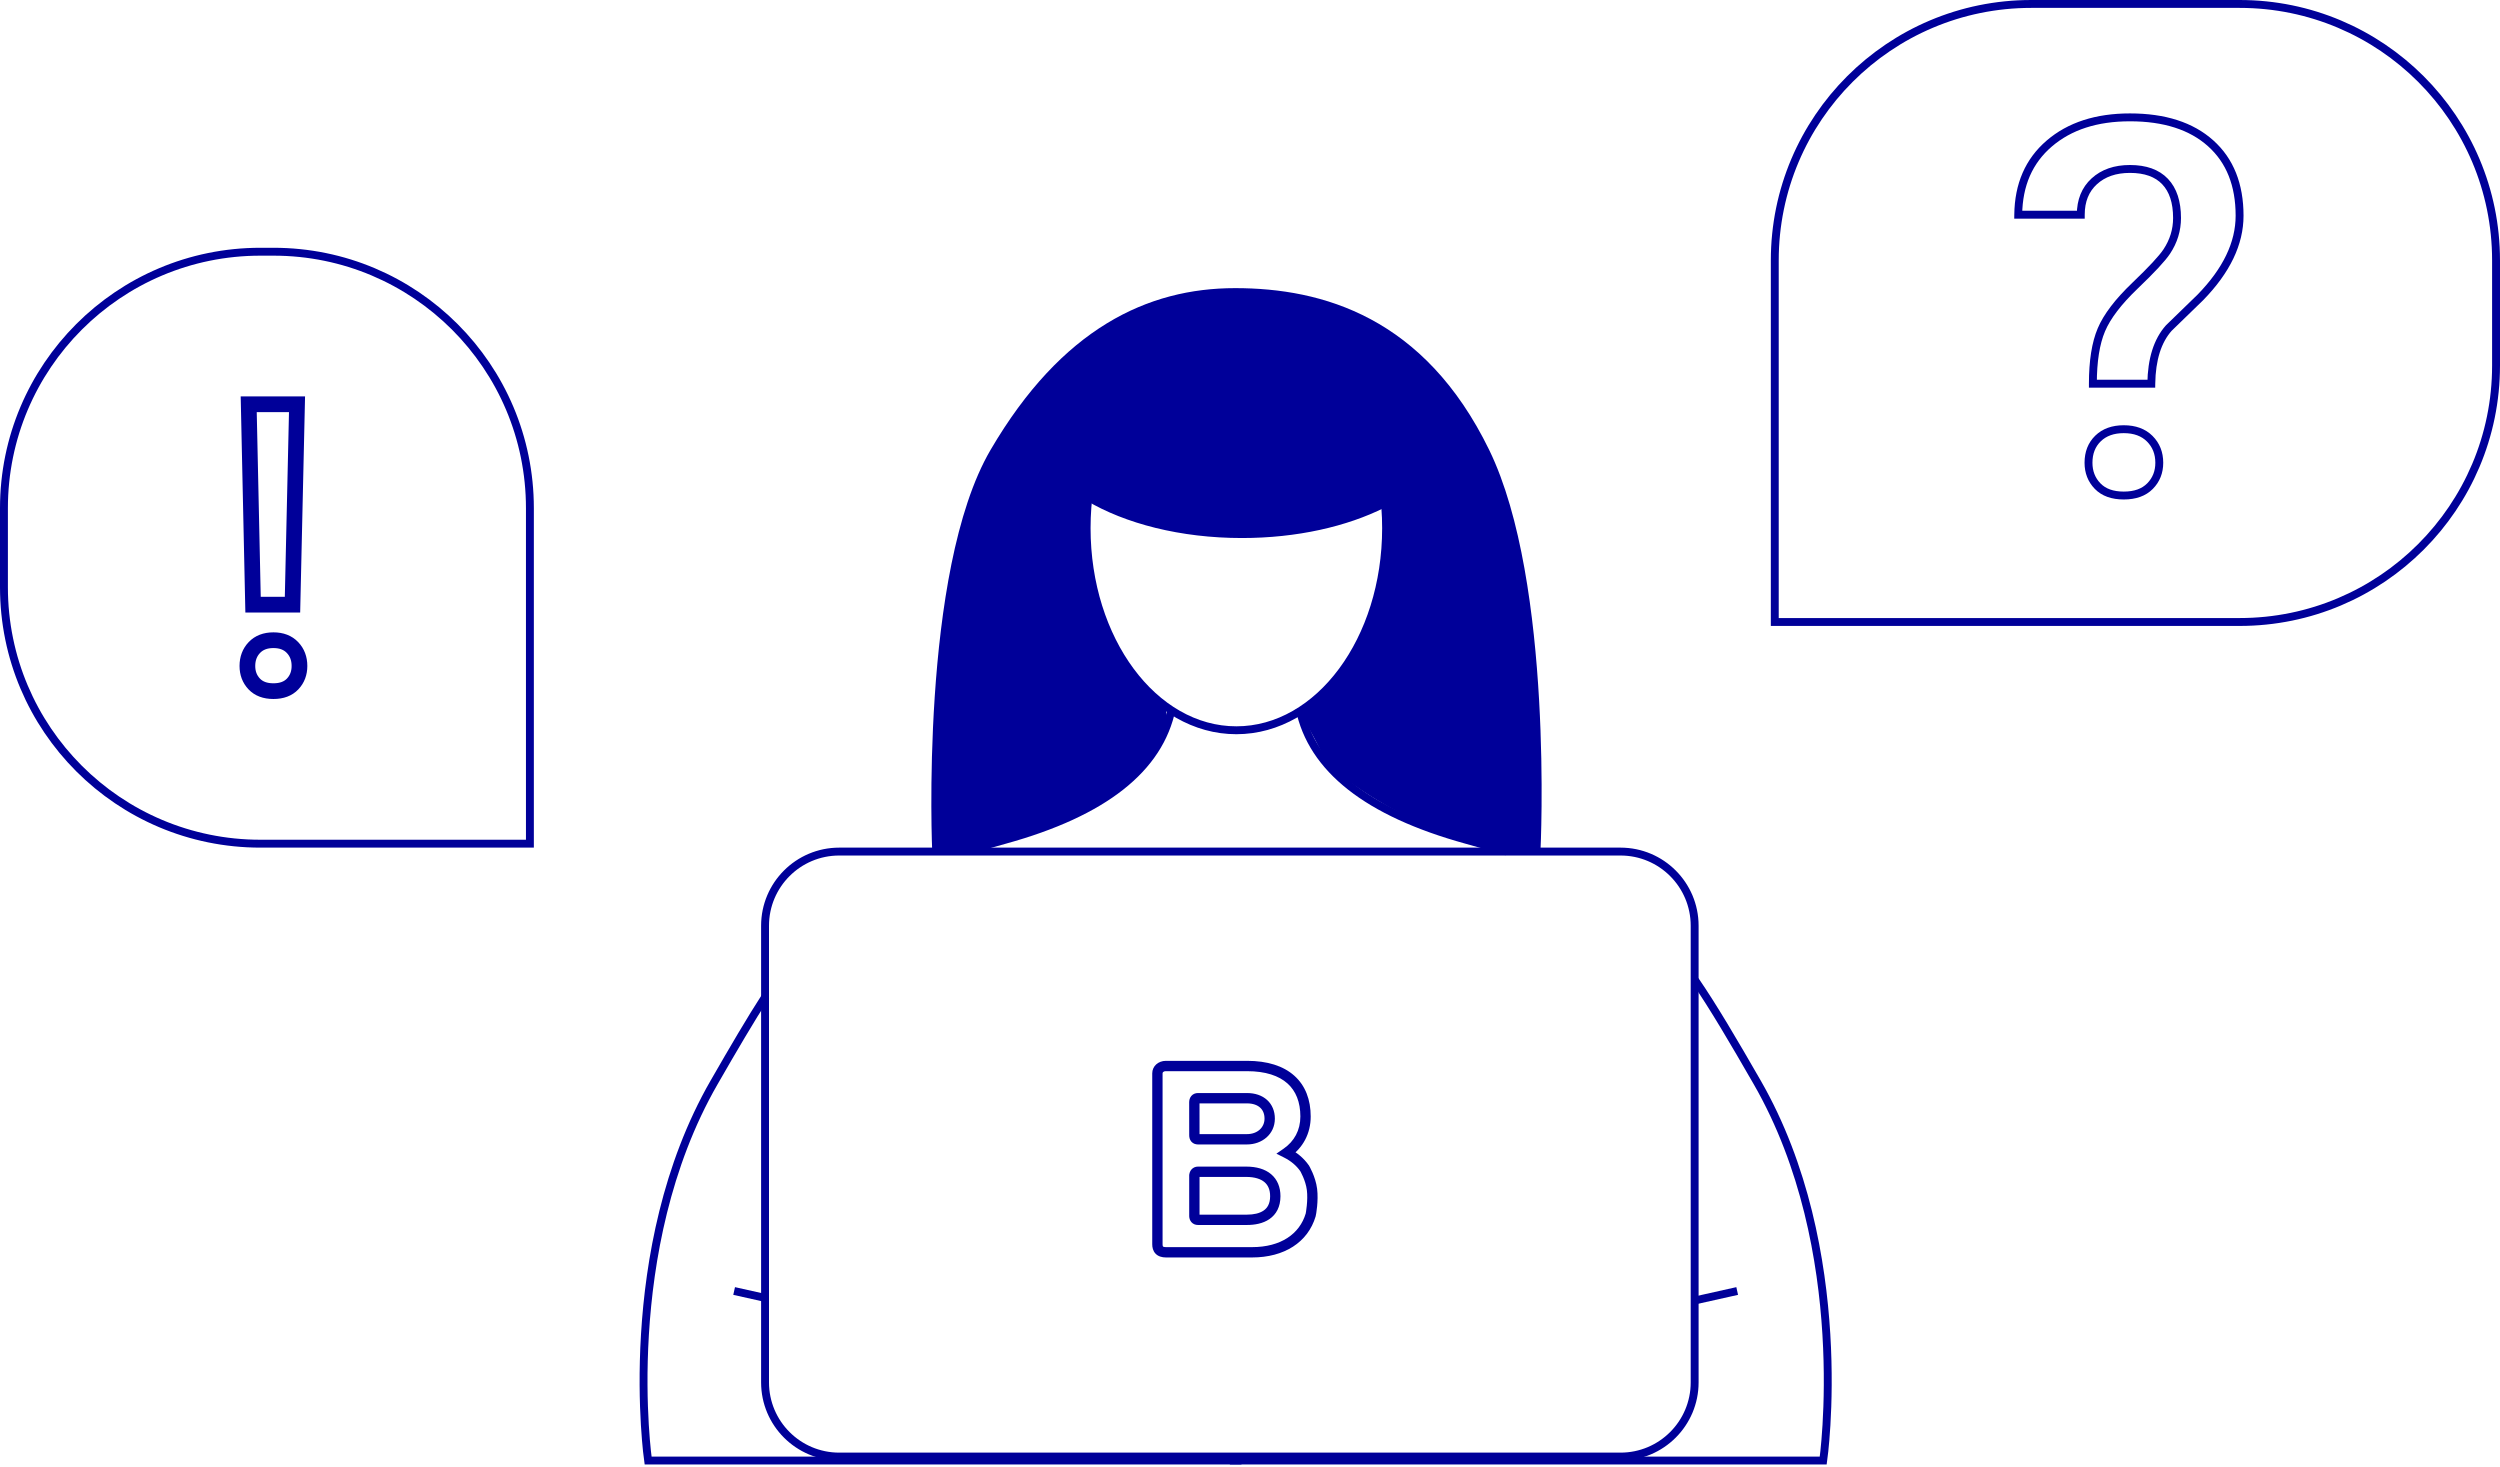 <svg width="380" height="223" viewBox="0 0 380 223" fill="none" xmlns="http://www.w3.org/2000/svg">
<g clip-path="url(#clip0_2271_1893)">
<path d="M187.926 111C200.496 111 210.686 97.245 210.686 80.277C210.686 63.309 200.496 49.554 187.926 49.554C175.356 49.554 165.166 63.309 165.166 80.277C165.166 97.245 175.356 111 187.926 111Z" stroke="#000099" stroke-width="1.2"/>
<path fill-rule="evenodd" clip-rule="evenodd" d="M187.739 43.796C174.454 43.796 161.379 49.909 150.568 68.38C139.757 86.852 141.7 129.525 141.7 129.525C141.7 129.525 140.61 130.342 146.196 129.525C153.053 128.523 158.971 125.85 163.941 123.275C172.009 119.095 174.938 115.208 176.378 112.226C176.519 111.934 176.645 111.681 176.759 111.455C177.204 110.566 177.439 110.095 177.471 109.4C177.478 109.233 177.425 108.998 177.369 108.752C177.306 108.47 177.238 108.173 177.254 107.943C169.886 102.857 164.849 92.578 164.849 80.726C164.849 79.143 164.938 77.588 165.112 76.07C171.003 79.583 179.426 81.781 188.78 81.781C197.134 81.781 204.746 80.027 210.475 77.15C210.577 78.323 210.63 79.516 210.63 80.726C210.63 93.271 204.986 104.054 196.908 108.782C197.216 108.996 197.525 109.201 197.84 109.393C198.584 109.846 199.497 111.644 200.396 113.414C201.239 115.075 202.07 116.711 202.738 117.19C209.164 121.797 213.811 124.691 221.963 127.139C222.818 127.396 223.358 127.682 223.886 127.962C224.902 128.5 225.872 129.014 228.948 129.244C233.227 129.564 234.156 129.244 234.156 129.244C234.156 129.244 236.182 88.557 226.352 68.38C216.522 48.203 201.025 43.796 187.739 43.796Z" fill="#000099"/>
<path d="M326.998 58.324V58.924H327.59L327.598 58.332L326.998 58.324ZM329.658 49.864L329.24 49.433L329.225 49.448L329.211 49.464L329.658 49.864ZM318.117 58.324H317.517V58.924H318.117V58.324ZM329.345 38.236L328.846 37.904L328.844 37.906L329.345 38.236ZM316.278 32.634V33.234H316.878V32.634H316.278ZM306.771 32.634L306.172 32.627L306.165 33.234H306.771V32.634ZM334.471 45.189L334.889 45.62L334.895 45.614L334.9 45.608L334.471 45.189ZM327.598 58.332C327.649 54.706 328.515 52.048 330.106 50.263L329.211 49.464C327.359 51.542 326.451 54.524 326.398 58.315L327.598 58.332ZM318.117 58.924H326.998V57.724H318.117V58.924ZM318.856 49.9C317.951 52.038 317.517 54.858 317.517 58.324H318.717C318.717 54.939 319.144 52.299 319.961 50.368L318.856 49.9ZM324.099 42.998C321.528 45.459 319.761 47.759 318.856 49.9L319.961 50.368C320.776 48.44 322.414 46.272 324.929 43.865L324.099 42.998ZM328.844 37.906C328.209 38.871 326.649 40.558 324.099 42.998L324.929 43.865C327.465 41.438 329.125 39.661 329.847 38.566L328.844 37.906ZM330.31 33.136C330.31 34.843 329.826 36.428 328.846 37.904L329.845 38.568C330.952 36.902 331.51 35.087 331.51 33.136H330.31ZM328.656 28.007C329.729 29.134 330.31 30.811 330.31 33.136H331.51C331.51 30.62 330.879 28.602 329.526 27.18L328.656 28.007ZM323.751 26.281C325.991 26.281 327.591 26.887 328.656 28.007L329.526 27.18C328.166 25.75 326.205 25.081 323.751 25.081V26.281ZM318.737 27.998C319.973 26.87 321.624 26.281 323.751 26.281V25.081C321.391 25.081 319.43 25.741 317.928 27.111L318.737 27.998ZM316.878 32.634C316.878 30.637 317.512 29.115 318.737 27.998L317.928 27.111C316.414 28.492 315.678 30.357 315.678 32.634H316.878ZM306.771 33.234H316.278V32.034H306.771V33.234ZM311.095 21.363C307.857 24.142 306.225 27.919 306.172 32.627L307.371 32.641C307.422 28.232 308.933 24.799 311.877 22.273L311.095 21.363ZM323.751 17.239C318.558 17.239 314.32 18.595 311.095 21.363L311.877 22.273C314.833 19.735 318.771 18.439 323.751 18.439V17.239ZM336.416 21.332C333.34 18.578 329.091 17.239 323.751 17.239V18.439C328.895 18.439 332.824 19.727 335.616 22.226L336.416 21.332ZM341.017 32.789C341.017 27.942 339.502 24.095 336.416 21.332L335.616 22.226C338.398 24.717 339.817 28.21 339.817 32.789H341.017ZM334.9 45.608C338.935 41.467 341.017 37.192 341.017 32.789H339.817C339.817 36.782 337.936 40.773 334.041 44.77L334.9 45.608ZM330.077 50.294L334.889 45.62L334.053 44.759L329.24 49.433L330.077 50.294ZM322.812 75.921C324.646 75.921 326.148 75.41 327.23 74.313L326.375 73.471C325.579 74.279 324.421 74.721 322.812 74.721V75.921ZM318.411 74.31C319.48 75.411 320.979 75.921 322.812 75.921V74.721C321.202 74.721 320.053 74.278 319.271 73.474L318.411 74.31ZM316.852 70.338C316.852 71.899 317.368 73.237 318.411 74.31L319.271 73.474C318.462 72.641 318.052 71.609 318.052 70.338H316.852ZM318.481 66.219C317.385 67.287 316.852 68.679 316.852 70.338H318.052C318.052 68.957 318.484 67.89 319.318 67.078L318.481 66.219ZM322.812 64.638C321.049 64.638 319.582 65.147 318.481 66.219L319.318 67.078C320.148 66.27 321.289 65.838 322.812 65.838V64.638ZM327.188 66.263C326.086 65.16 324.603 64.638 322.812 64.638V65.838C324.36 65.838 325.511 66.282 326.339 67.111L327.188 66.263ZM328.811 70.338C328.811 68.724 328.274 67.35 327.188 66.263L326.339 67.111C327.183 67.955 327.611 69.016 327.611 70.338H328.811ZM327.23 74.313C328.286 73.241 328.811 71.901 328.811 70.338H327.611C327.611 71.607 327.196 72.637 326.375 73.471L327.23 74.313Z" fill="#000099"/>
<path d="M269.766 39.583C269.766 18.053 287.219 0.6 308.749 0.6H340.416C361.946 0.6 379.399 18.053 379.399 39.583V55.559C379.399 77.089 361.946 94.543 340.416 94.543H269.766V39.583Z" stroke="#000099" stroke-width="1.2"/>
<path d="M0.6 77.245C0.6 55.715 18.053 38.261 39.583 38.261H41.563C63.093 38.261 80.546 55.715 80.546 77.245V128.24H39.583C18.053 128.24 0.6 110.786 0.6 89.256V77.245Z" stroke="#000099" stroke-width="1.2"/>
<path d="M37.197 60.852V60.252H36.584L36.598 60.865L37.197 60.852ZM45.755 60.852L46.354 60.866L46.368 60.252H45.755V60.852ZM45.039 92.506V93.106H45.626L45.639 92.519L45.039 92.506ZM37.883 92.506L37.283 92.519L37.296 93.106H37.883V92.506ZM39.045 91.318L38.445 91.331L38.458 91.918H39.045V91.318ZM38.411 62.04V61.44H37.798L37.811 62.053L38.411 62.04ZM43.878 91.318V91.918H44.465L44.478 91.332L43.878 91.318ZM44.54 62.04L45.14 62.054L45.154 61.44H44.54V62.04ZM37.804 60.252H37.197V61.453H37.804V60.252ZM45.147 60.252H37.804V61.453H45.147V60.252ZM45.755 60.252H45.147V61.453H45.755V60.252ZM46.341 61.473L46.354 60.866L45.155 60.839L45.141 61.446L46.341 61.473ZM45.652 91.939L46.341 61.473L45.141 61.446L44.453 91.912L45.652 91.939ZM45.639 92.519L45.652 91.939L44.453 91.912L44.439 92.492L45.639 92.519ZM44.459 93.106H45.039V91.906H44.459V93.106ZM38.464 93.106H44.459V91.906H38.464V93.106ZM37.883 93.106H38.464V91.906H37.883V93.106ZM37.27 91.938L37.283 92.519L38.483 92.493L38.47 91.912L37.27 91.938ZM36.611 61.472L37.27 91.938L38.47 91.912L37.81 61.446L36.611 61.472ZM36.598 60.865L36.611 61.472L37.81 61.446L37.797 60.84L36.598 60.865ZM39.645 91.305L39.011 62.027L37.811 62.053L38.445 91.331L39.645 91.305ZM43.878 90.718H39.045V91.918H43.878V90.718ZM43.94 62.026L43.279 91.305L44.478 91.332L45.14 62.054L43.94 62.026ZM38.411 62.64H44.54V61.44H38.411V62.64ZM41.562 96.117C40.08 96.117 38.777 96.576 37.801 97.599L38.669 98.428C39.375 97.688 40.339 97.317 41.562 97.317V96.117ZM45.322 97.599C44.346 96.576 43.043 96.117 41.562 96.117V97.317C42.785 97.317 43.748 97.688 44.454 98.428L45.322 97.599ZM46.714 101.227C46.714 99.826 46.264 98.586 45.322 97.599L44.454 98.428C45.16 99.168 45.514 100.101 45.514 101.227H46.714ZM45.357 104.774C46.272 103.801 46.714 102.591 46.714 101.227H45.514C45.514 102.313 45.17 103.221 44.483 103.952L45.357 104.774ZM41.562 106.247C43.063 106.247 44.388 105.804 45.357 104.774L44.483 103.952C43.796 104.682 42.823 105.047 41.562 105.047V106.247ZM37.767 104.774C38.736 105.804 40.061 106.247 41.562 106.247V105.047C40.301 105.047 39.327 104.682 38.641 103.952L37.767 104.774ZM36.41 101.227C36.41 102.591 36.852 103.801 37.767 104.774L38.641 103.952C37.953 103.221 37.61 102.313 37.61 101.227H36.41ZM37.801 97.599C36.86 98.586 36.41 99.826 36.41 101.227H37.61C37.61 100.101 37.963 99.168 38.669 98.428L37.801 97.599ZM39.528 99.247C39.968 98.787 40.596 98.505 41.562 98.505V97.305C40.336 97.305 39.369 97.676 38.66 98.419L39.528 99.247ZM38.797 101.227C38.797 100.373 39.055 99.744 39.528 99.247L38.66 98.419C37.952 99.162 37.597 100.098 37.597 101.227H38.797ZM39.505 103.138C39.043 102.647 38.797 102.038 38.797 101.227H37.597C37.597 102.316 37.942 103.227 38.632 103.96L39.505 103.138ZM41.562 103.86C40.54 103.86 39.914 103.572 39.505 103.138L38.632 103.96C39.321 104.693 40.298 105.06 41.562 105.06V103.86ZM43.618 103.138C43.21 103.572 42.584 103.86 41.562 103.86V105.06C42.826 105.06 43.802 104.693 44.492 103.96L43.618 103.138ZM44.326 101.227C44.326 102.038 44.08 102.647 43.618 103.138L44.492 103.96C45.181 103.227 45.526 102.316 45.526 101.227H44.326ZM43.595 99.247C44.069 99.744 44.326 100.373 44.326 101.227H45.526C45.526 100.098 45.172 99.162 44.463 98.419L43.595 99.247ZM41.562 98.505C42.527 98.505 43.156 98.787 43.595 99.247L44.463 98.419C43.755 97.676 42.787 97.305 41.562 97.305V98.505Z" fill="#000099"/>
<path d="M197.536 107.702C199.416 116.852 207.86 123.501 222.868 127.651C225.066 128.259 227.103 128.845 229 129.424M186.938 222H277.131C277.131 222 281.746 189.993 267.094 164.518C263.424 158.136 260.455 153.091 257.657 149" stroke="#000099" stroke-width="1.2"/>
<path d="M264.053 196.232L257.5 197.697" stroke="#000099" stroke-width="1.2"/>
<path d="M178.104 107.702C176.224 116.852 167.78 123.501 152.773 127.651C150.713 128.22 148.794 128.771 147 129.314M188.703 222H98.51C98.51 222 93.895 189.993 108.547 164.518C111.534 159.324 114.056 155.015 116.4 151.386" stroke="#000099" stroke-width="1.2"/>
<path d="M111.588 196.232L116.27 197.278" stroke="#000099" stroke-width="1.2"/>
<path d="M257.587 210.125C257.587 216.352 252.54 221.4 246.312 221.4H127.562C121.335 221.4 116.288 216.352 116.288 210.125V140.714C116.288 134.487 121.335 129.439 127.562 129.439H246.312C252.54 129.439 257.587 134.487 257.587 140.714V210.125Z" stroke="#000099" stroke-width="1.2"/>
<path d="M198.292 177.573L197.649 178.024L198.749 179.593L199.067 177.703L198.292 177.573ZM195.548 175.251L195.101 174.605L194.012 175.358L195.194 175.953L195.548 175.251ZM177.225 190.348L177.23 189.563H177.228L177.225 190.348ZM182.159 173.171V172.385H182.141L182.122 172.386L182.159 173.171ZM181.544 172.328H182.33V172.327L181.544 172.328ZM181.54 167.673L180.772 167.513L180.755 167.593V167.674L181.54 167.673ZM181.54 167.618H180.754V167.644L180.756 167.67L181.54 167.618ZM181.544 184.851H180.759V184.87L180.76 184.89L181.544 184.851ZM182.086 185.411V184.626H182.077L182.086 185.411ZM181.544 178.839L180.936 178.342L180.759 178.559V178.839H181.544ZM181.544 178.791H180.759V178.816L180.761 178.841L181.544 178.791ZM198.935 177.122C198.17 176.03 197.134 175.171 195.901 174.55L195.194 175.953C196.221 176.47 197.048 177.165 197.649 178.024L198.935 177.122ZM200.202 180.699C200.083 179.753 199.771 178.871 199.5 178.239C199.362 177.919 199.232 177.656 199.134 177.471C199.085 177.378 199.044 177.304 199.014 177.251C198.999 177.225 198.986 177.203 198.976 177.185C198.971 177.177 198.965 177.166 198.958 177.156C198.955 177.152 198.947 177.139 198.937 177.124C198.935 177.121 198.917 177.096 198.892 177.066C198.89 177.064 198.839 177 198.757 176.94C198.693 176.898 198.46 176.806 198.287 176.788C197.975 176.855 197.587 177.227 197.518 177.443L199.067 177.703C198.997 177.919 198.609 178.291 198.297 178.358C198.124 178.34 197.891 178.248 197.827 178.206C197.746 178.146 197.694 178.082 197.693 178.08C197.668 178.051 197.651 178.026 197.649 178.023C197.639 178.01 197.633 177.999 197.632 177.998C197.629 177.993 197.627 177.991 197.629 177.994C197.633 177.999 197.64 178.011 197.65 178.03C197.671 178.067 197.704 178.125 197.744 178.202C197.826 178.357 197.938 178.583 198.056 178.859C198.297 179.418 198.55 180.15 198.643 180.895L200.202 180.699ZM199.974 184.899C200.002 184.806 200.04 184.597 200.075 184.374C200.114 184.123 200.16 183.785 200.198 183.397C200.272 182.63 200.318 181.627 200.202 180.699L198.643 180.895C198.739 181.657 198.704 182.529 198.634 183.245C198.6 183.6 198.558 183.906 198.523 184.13C198.484 184.382 198.461 184.479 198.469 184.45L199.974 184.899ZM190.312 191.134C195.199 191.134 198.802 188.833 199.974 184.899L198.469 184.45C197.543 187.557 194.689 189.563 190.312 189.563V191.134ZM177.615 191.134H190.312V189.563H177.615V191.134ZM177.567 191.134C177.591 191.134 177.607 191.134 177.615 191.134V189.563C177.604 189.563 177.585 189.563 177.563 189.563L177.567 191.134ZM177.219 191.134C177.33 191.134 177.486 191.134 177.567 191.134L177.563 189.563C177.48 189.563 177.331 189.564 177.23 189.563L177.219 191.134ZM175.14 189.127C175.14 189.595 175.242 190.136 175.642 190.555C176.048 190.98 176.618 191.131 177.221 191.134L177.228 189.563C176.858 189.561 176.778 189.47 176.778 189.47C176.773 189.464 176.711 189.397 176.711 189.127H175.14ZM175.14 163.152V189.127H176.711V163.152H175.14ZM177.225 161.247C176.043 161.247 175.14 162.063 175.14 163.152H176.711C176.711 163.075 176.74 163.005 176.803 162.947C176.865 162.89 176.992 162.818 177.225 162.818V161.247ZM189.546 161.247H177.225V162.818H189.546V161.247ZM199.227 169.703C199.227 167.166 198.423 165.014 196.735 163.507C195.061 162.011 192.625 161.247 189.546 161.247V162.818C192.383 162.818 194.395 163.522 195.689 164.678C196.97 165.823 197.656 167.506 197.656 169.703H199.227ZM195.994 175.898C198.032 174.49 199.227 172.332 199.227 169.703H197.656C197.656 171.806 196.723 173.485 195.101 174.605L195.994 175.898ZM182.086 166.143C181.733 166.143 181.357 166.263 181.084 166.582C180.827 166.881 180.754 167.249 180.754 167.562H182.325C182.325 167.469 182.348 167.52 182.276 167.604C182.239 167.647 182.192 167.679 182.147 167.698C182.105 167.715 182.081 167.714 182.086 167.714V166.143ZM189.546 166.143H182.086V167.714H189.546V166.143ZM193.779 170.029C193.779 168.897 193.375 167.901 192.595 167.193C191.823 166.493 190.758 166.143 189.546 166.143V167.714C190.462 167.714 191.12 167.976 191.54 168.357C191.952 168.73 192.208 169.284 192.208 170.029H193.779ZM189.546 173.956C191.802 173.956 193.779 172.427 193.779 170.029H192.208C192.208 171.385 191.12 172.385 189.546 172.385V173.956ZM182.159 173.956H189.546V172.385H182.159V173.956ZM182.09 173.957C182.123 173.958 182.149 173.957 182.162 173.957C182.172 173.957 182.185 173.956 182.195 173.955L182.122 172.386C182.115 172.387 182.11 172.387 182.107 172.387C182.103 172.387 182.103 172.387 182.104 172.387C182.105 172.387 182.112 172.387 182.121 172.387C182.126 172.387 182.132 172.387 182.139 172.387C182.145 172.387 182.151 172.387 182.157 172.387L182.09 173.957ZM182.074 173.956C182.082 173.956 182.082 173.956 182.077 173.956C182.074 173.956 182.071 173.956 182.071 173.956C182.071 173.956 182.071 173.956 182.072 173.956C182.072 173.956 182.072 173.956 182.074 173.956C182.077 173.956 182.083 173.957 182.09 173.957L182.157 172.387C182.162 172.388 182.167 172.388 182.168 172.388C182.171 172.388 182.169 172.388 182.168 172.388C182.164 172.388 182.158 172.387 182.15 172.387C182.134 172.386 182.118 172.386 182.099 172.386L182.074 173.956ZM180.759 172.547C180.759 172.854 180.824 173.23 181.092 173.534C181.374 173.854 181.754 173.951 182.074 173.956L182.099 172.386C182.078 172.385 182.094 172.382 182.132 172.397C182.174 172.413 182.225 172.444 182.27 172.495C182.356 172.593 182.33 172.66 182.33 172.547H180.759ZM180.759 172.328V172.547H182.33V172.328H180.759ZM180.755 167.674L180.759 172.328L182.33 172.327L182.326 167.673L180.755 167.674ZM180.756 167.67C180.757 167.676 180.756 167.664 180.756 167.642C180.756 167.631 180.757 167.614 180.759 167.593C180.76 167.583 180.762 167.571 180.764 167.558C180.765 167.551 180.766 167.544 180.767 167.537C180.768 167.533 180.768 167.529 180.769 167.525C180.77 167.523 180.77 167.521 180.77 167.519C180.771 167.518 180.771 167.517 180.771 167.516V167.515C180.771 167.514 180.771 167.514 180.772 167.514C180.772 167.513 180.772 167.513 181.54 167.673C182.309 167.834 182.309 167.833 182.309 167.833C182.31 167.833 182.31 167.833 182.31 167.832V167.831C182.31 167.83 182.31 167.829 182.311 167.828C182.311 167.826 182.311 167.824 182.312 167.822C182.313 167.818 182.313 167.814 182.314 167.81C182.315 167.802 182.316 167.795 182.318 167.788C182.32 167.774 182.321 167.761 182.322 167.749C182.325 167.725 182.326 167.702 182.326 167.682C182.327 167.644 182.326 167.604 182.324 167.565L180.756 167.67ZM180.754 167.562V167.618H182.325V167.562H180.754ZM180.76 184.89C180.774 185.172 180.86 185.504 181.102 185.775C181.361 186.066 181.721 186.201 182.096 186.197L182.077 184.626C182.081 184.626 182.11 184.626 182.154 184.644C182.2 184.663 182.242 184.694 182.276 184.731C182.339 184.802 182.331 184.851 182.329 184.813L180.76 184.89ZM180.759 184.632V184.851H182.33V184.632H180.759ZM180.759 178.839V184.632H182.33V178.839H180.759ZM180.761 178.841C180.761 178.851 180.759 178.828 180.761 178.789C180.762 178.77 180.765 178.727 180.777 178.672C180.783 178.644 180.794 178.601 180.814 178.551C180.824 178.525 180.838 178.494 180.857 178.46C180.866 178.442 180.877 178.424 180.89 178.404C180.897 178.394 180.904 178.384 180.911 178.374C180.915 178.369 180.919 178.364 180.923 178.358C180.925 178.356 180.927 178.353 180.93 178.35C180.931 178.349 180.932 178.347 180.933 178.346C180.934 178.344 180.936 178.342 181.544 178.839C182.153 179.336 182.154 179.334 182.156 179.332C182.157 179.331 182.158 179.329 182.159 179.328C182.161 179.325 182.163 179.322 182.165 179.32C182.17 179.314 182.174 179.309 182.177 179.304C182.185 179.294 182.192 179.284 182.198 179.274C182.211 179.254 182.223 179.236 182.232 179.218C182.251 179.184 182.265 179.153 182.275 179.127C182.295 179.076 182.306 179.033 182.312 179.003C182.325 178.947 182.328 178.9 182.33 178.875C182.332 178.823 182.33 178.776 182.328 178.742L180.761 178.841ZM180.759 178.729V178.791H182.33V178.729H180.759ZM182.086 177.323C181.71 177.323 181.353 177.473 181.1 177.764C180.856 178.044 180.759 178.396 180.759 178.729H182.33C182.33 178.691 182.34 178.732 182.285 178.795C182.258 178.826 182.222 178.853 182.181 178.871C182.14 178.889 182.106 178.893 182.086 178.893V177.323ZM189.418 177.323H182.086V178.893H189.418V177.323ZM194.63 181.821C194.63 180.453 194.167 179.286 193.207 178.476C192.267 177.684 190.955 177.323 189.418 177.323V178.893C190.732 178.893 191.634 179.205 192.195 179.677C192.735 180.133 193.059 180.823 193.059 181.821H194.63ZM189.546 186.197C190.708 186.197 191.965 185.982 192.953 185.304C193.99 184.593 194.63 183.442 194.63 181.821H193.059C193.059 182.974 192.635 183.618 192.065 184.009C191.447 184.433 190.554 184.626 189.546 184.626V186.197ZM182.086 186.197H189.546V184.626H182.086V186.197Z" fill="#000099"/>
</g>
<defs>
<clipPath id="clip0_2271_1893">
<rect width="380" height="223" fill="white"/>
</clipPath>
</defs>
</svg>
